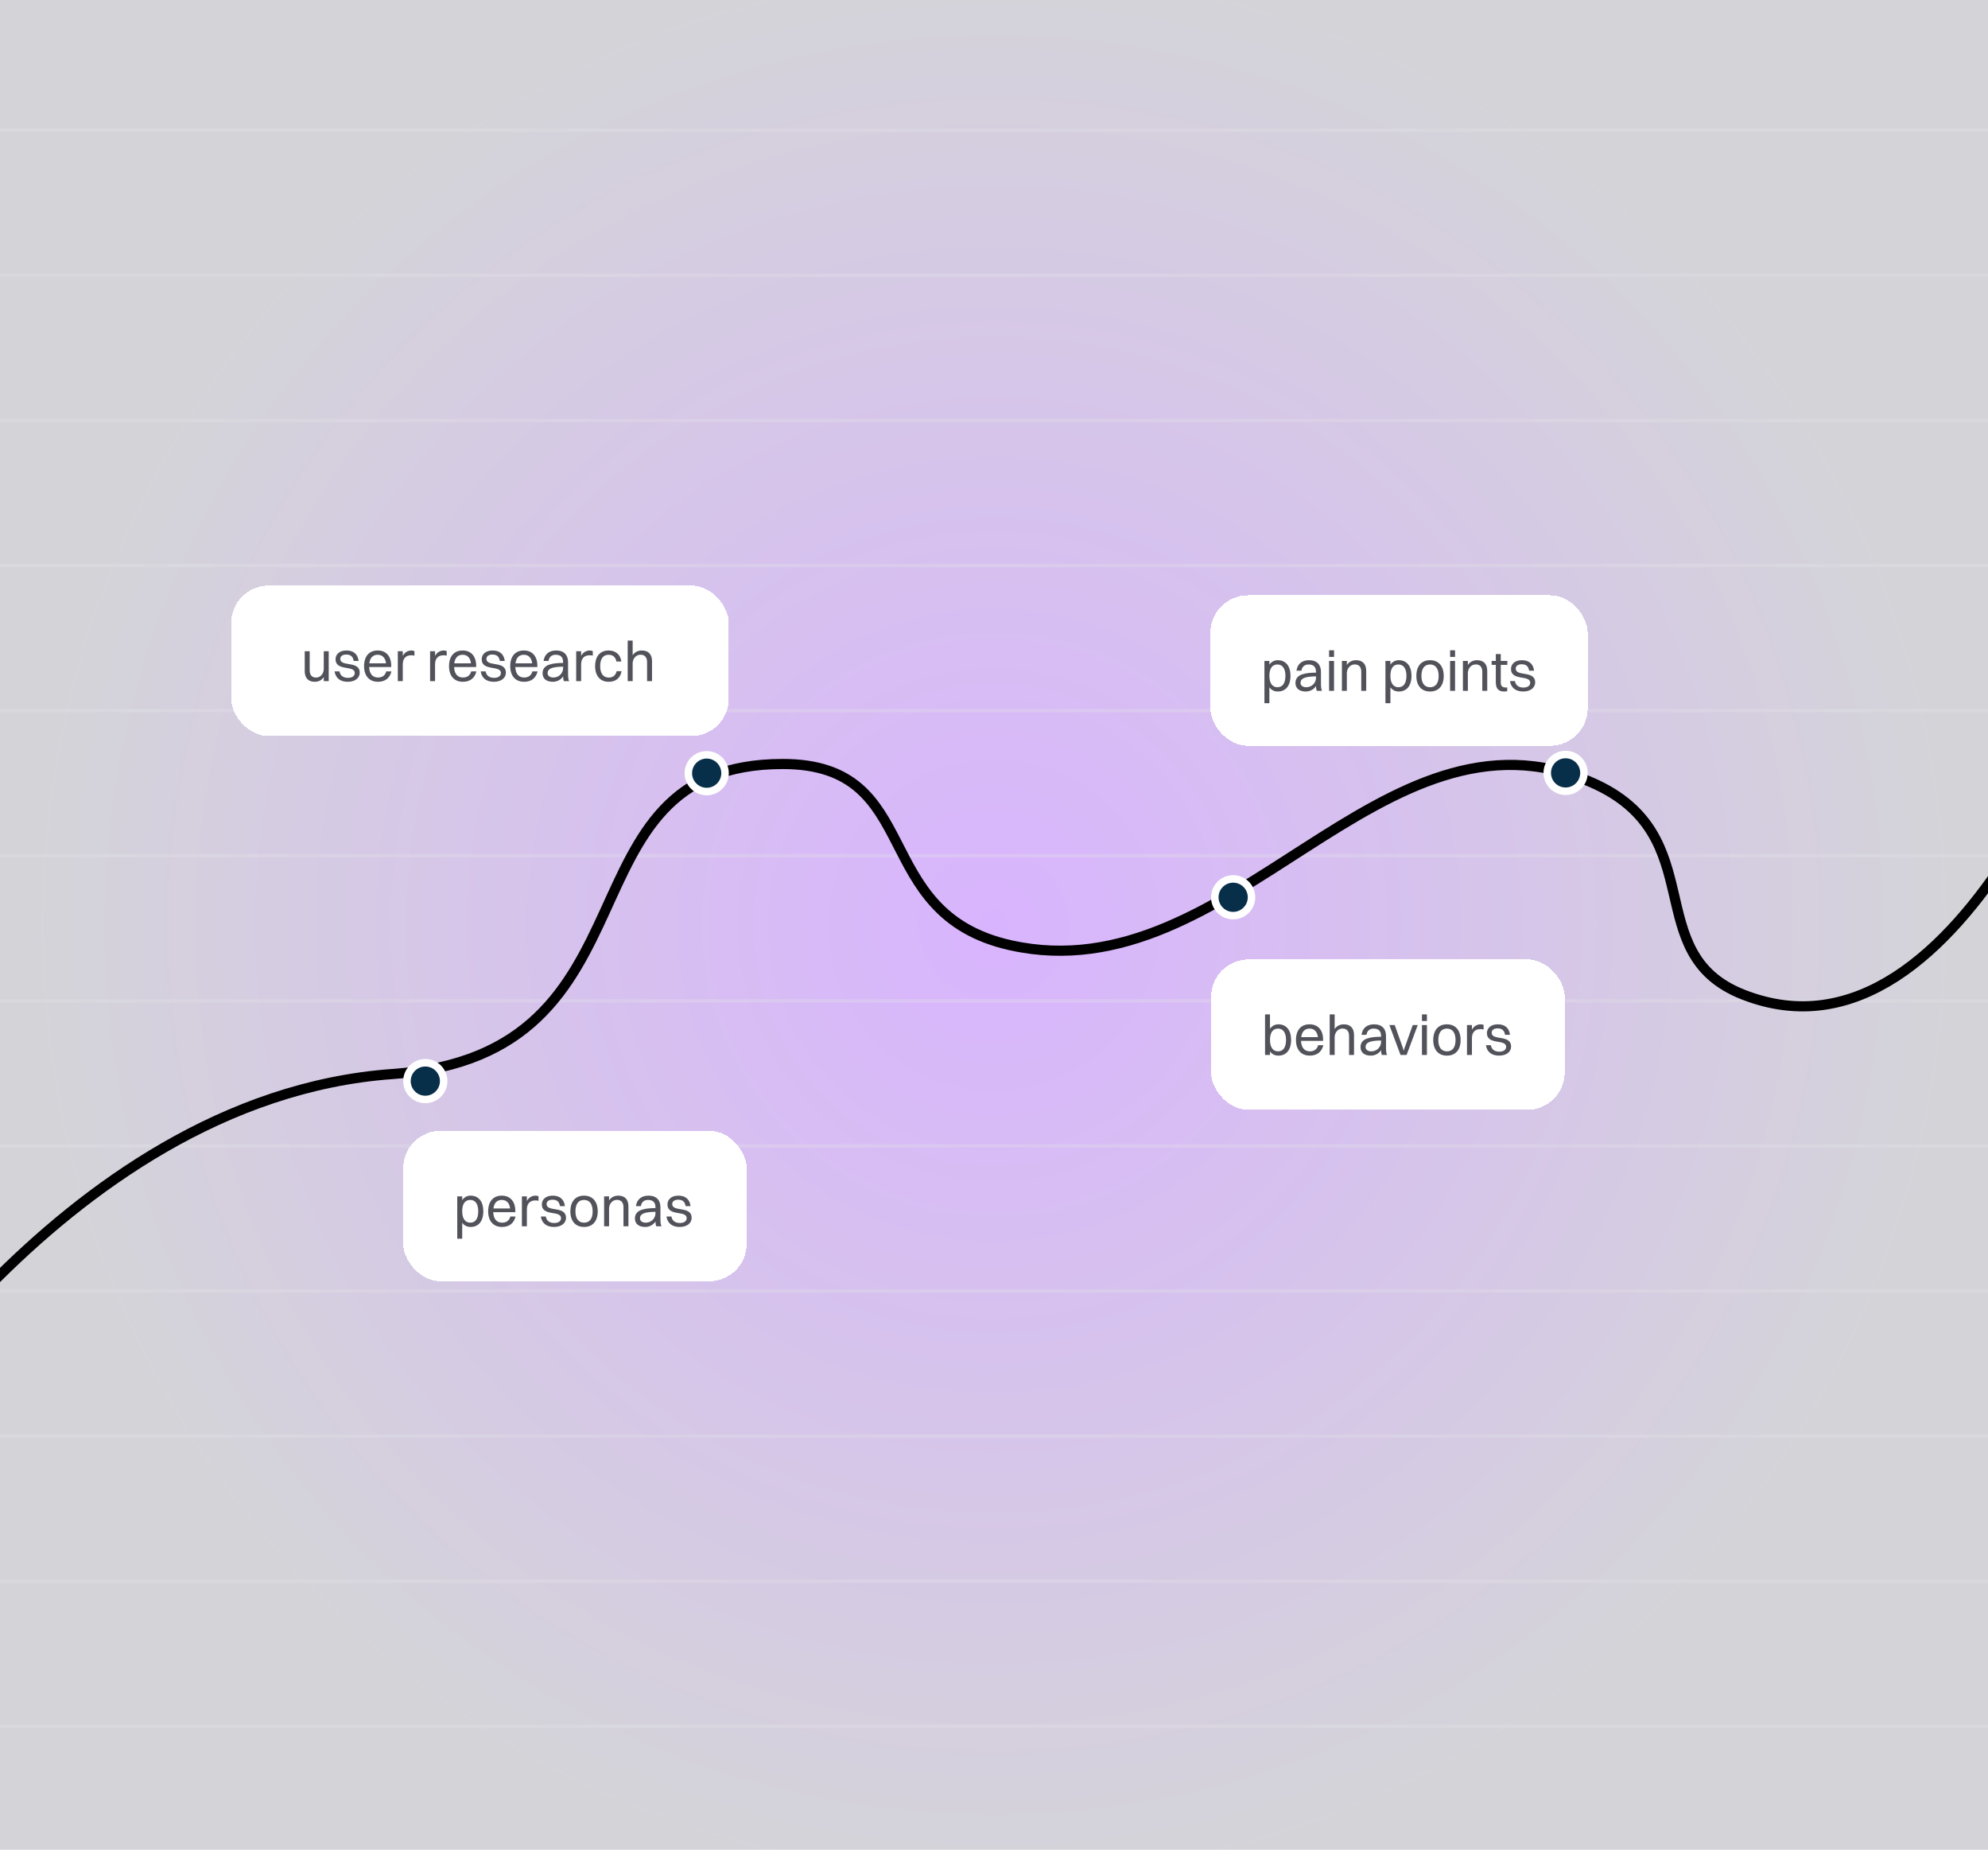 <?xml version="1.0" encoding="UTF-8"?>
<svg xmlns="http://www.w3.org/2000/svg" width="588" height="547" viewBox="0 0 588 547" fill="none">
  <g clip-path="url(#clip0_1129_20274)">
    <rect width="588" height="547" fill="url(#paint0_radial_1129_20274)"></rect>
    <g opacity="0.3">
      <line x1="-443" y1="38.5" x2="1080" y2="38.5" stroke="#E4E4E7"></line>
      <line x1="-443" y1="81.409" x2="1080" y2="81.409" stroke="#E4E4E7"></line>
      <line x1="-443" y1="124.318" x2="1080" y2="124.318" stroke="#E4E4E7"></line>
      <line x1="-443" y1="167.227" x2="1080" y2="167.227" stroke="#E4E4E7"></line>
      <line x1="-443" y1="210.137" x2="1080" y2="210.137" stroke="#E4E4E7"></line>
      <line x1="-443" y1="253.045" x2="1080" y2="253.045" stroke="#E4E4E7"></line>
      <line x1="-443" y1="295.955" x2="1080" y2="295.955" stroke="#E4E4E7"></line>
      <line x1="-443" y1="338.863" x2="1080" y2="338.863" stroke="#E4E4E7"></line>
      <line x1="-443" y1="381.773" x2="1080" y2="381.773" stroke="#E4E4E7"></line>
      <line x1="-443" y1="424.682" x2="1080" y2="424.682" stroke="#E4E4E7"></line>
      <line x1="-443" y1="467.592" x2="1080" y2="467.592" stroke="#E4E4E7"></line>
      <line x1="-443" y1="510.5" x2="1080" y2="510.5" stroke="#E4E4E7"></line>
    </g>
    <path d="M-48.156 437.728C-48.156 437.728 16.761 324.651 116.203 317.598C197.499 311.833 163.584 225.925 231.517 225.925C273.834 225.925 256.636 270.175 298.975 279.545C364.703 294.091 408.348 204.036 470.833 231.411C506.527 247.049 484.698 281.942 515.523 294.091C582.271 320.398 623.99 189.59 623.99 189.59" stroke="black" stroke-width="3"></path>
    <circle cx="125.797" cy="319.703" r="5.43" fill="#082F49" stroke="white" stroke-width="2.218"></circle>
    <g filter="url(#filter0_d_1129_20274)">
      <rect x="119.258" y="330.678" width="101.605" height="44.503" rx="11.102" fill="white" shape-rendering="crispEdges"></rect>
      <path d="M136.708 362.593H135.243V350.087H136.708V351.186C137.291 350.353 138.141 349.87 139.19 349.87C141.538 349.87 142.953 351.602 142.953 354.483C142.953 357.481 141.504 359.13 139.19 359.13C138.141 359.13 137.291 358.697 136.708 357.881V362.593ZM139.09 351.136C137.541 351.136 136.708 352.318 136.708 354.483C136.708 356.632 137.574 357.864 139.09 357.864C140.622 357.864 141.454 356.665 141.454 354.483C141.454 352.352 140.589 351.136 139.09 351.136ZM152.481 356.049C151.998 358.114 150.516 359.13 148.501 359.13C145.937 359.13 144.388 357.398 144.388 354.517C144.388 351.519 145.937 349.87 148.418 349.87C150.916 349.87 152.415 351.586 152.415 354.4V354.766H145.887C145.97 356.748 146.902 357.864 148.501 357.864C149.75 357.864 150.633 357.264 150.949 356.049H152.481ZM148.418 351.136C147.002 351.136 146.153 352.019 145.937 353.667H150.883C150.683 352.035 149.8 351.136 148.418 351.136ZM154.367 358.93V350.087H155.833V351.452C156.432 350.37 157.382 349.87 158.447 349.87C158.797 349.87 159.114 349.954 159.28 350.087V351.403C159.03 351.319 158.714 351.286 158.364 351.286C156.599 351.286 155.833 352.385 155.833 353.984V358.93H154.367ZM161.662 352.352C161.662 354.816 167.408 352.785 167.408 356.432C167.408 358.08 165.942 359.13 163.86 359.13C161.762 359.13 160.297 358.13 159.964 356.049H161.429C161.629 357.281 162.545 357.964 163.91 357.964C165.243 357.964 165.942 357.364 165.942 356.532C165.942 354.117 160.263 356.115 160.263 352.452C160.263 351.103 161.313 349.87 163.477 349.87C165.393 349.87 166.808 350.77 167.091 352.968H165.626C165.409 351.586 164.643 351.069 163.394 351.069C162.295 351.069 161.662 351.619 161.662 352.352ZM172.747 359.13C170.216 359.13 168.701 357.398 168.701 354.517C168.701 351.519 170.266 349.87 172.747 349.87C175.279 349.87 176.794 351.636 176.794 354.517C176.794 357.498 175.229 359.13 172.747 359.13ZM172.747 357.864C174.396 357.864 175.295 356.682 175.295 354.517C175.295 352.368 174.379 351.136 172.747 351.136C171.099 351.136 170.199 352.335 170.199 354.517C170.199 356.648 171.115 357.864 172.747 357.864ZM178.68 358.93V350.087H180.146V351.286C180.745 350.353 181.711 349.87 182.877 349.87C184.759 349.87 185.874 350.97 185.874 353.018V358.93H184.409V353.318C184.409 351.985 183.809 351.119 182.477 351.119C181.012 351.119 180.146 352.435 180.146 353.701V358.93H178.68ZM189.559 352.968H188.094C188.377 351.02 189.659 349.87 191.824 349.87C194.189 349.87 195.338 351.253 195.338 353.318V356.798C195.338 357.814 195.421 358.447 195.654 358.93H194.105C193.939 358.58 193.889 358.064 193.872 357.531C193.123 358.647 191.924 359.13 190.858 359.13C189.026 359.13 187.794 358.28 187.794 356.598C187.794 355.383 188.46 354.5 189.759 354.067C190.958 353.667 192.174 353.567 193.872 353.551V353.351C193.872 351.919 193.206 351.136 191.691 351.136C190.425 351.136 189.742 351.836 189.559 352.968ZM189.293 356.565C189.293 357.381 189.975 357.864 191.008 357.864C192.64 357.864 193.872 356.582 193.872 355.066V354.65C190.109 354.683 189.293 355.483 189.293 356.565ZM198.823 352.352C198.823 354.816 204.568 352.785 204.568 356.432C204.568 358.08 203.102 359.13 201.021 359.13C198.922 359.13 197.457 358.13 197.124 356.049H198.589C198.789 357.281 199.705 357.964 201.071 357.964C202.403 357.964 203.102 357.364 203.102 356.532C203.102 354.117 197.424 356.115 197.424 352.452C197.424 351.103 198.473 349.87 200.638 349.87C202.553 349.87 203.968 350.77 204.251 352.968H202.786C202.569 351.586 201.803 351.069 200.554 351.069C199.455 351.069 198.823 351.619 198.823 352.352Z" fill="#52525B"></path>
    </g>
    <circle cx="364.736" cy="265.34" r="5.43" fill="#082F49" stroke="white" stroke-width="2.218"></circle>
    <g filter="url(#filter1_d_1129_20274)">
      <rect x="358.197" y="280.014" width="104.605" height="44.503" rx="11.102" fill="white" shape-rendering="crispEdges"></rect>
      <path d="M375.631 308.266H374.166V296.275H375.631V300.522C376.214 299.689 377.063 299.206 378.112 299.206C380.461 299.206 381.876 300.938 381.876 303.819C381.876 306.817 380.427 308.465 378.112 308.465C377.063 308.465 376.214 308.032 375.631 307.216V308.266ZM378.013 300.472C376.464 300.472 375.631 301.654 375.631 303.819C375.631 305.968 376.497 307.2 378.013 307.2C379.545 307.2 380.377 306.001 380.377 303.819C380.377 301.688 379.511 300.472 378.013 300.472ZM391.404 305.385C390.921 307.45 389.439 308.465 387.424 308.465C384.86 308.465 383.311 306.734 383.311 303.853C383.311 300.855 384.86 299.206 387.341 299.206C389.839 299.206 391.338 300.922 391.338 303.736V304.102H384.81C384.893 306.084 385.826 307.2 387.424 307.2C388.673 307.2 389.556 306.6 389.872 305.385H391.404ZM387.341 300.472C385.926 300.472 385.076 301.355 384.86 303.003H389.806C389.606 301.371 388.723 300.472 387.341 300.472ZM393.291 308.266V296.275H394.756V300.622C395.356 299.689 396.321 299.206 397.487 299.206C399.369 299.206 400.485 300.305 400.485 302.354V308.266H399.019V302.654C399.019 301.321 398.42 300.455 397.088 300.455C395.622 300.455 394.756 301.771 394.756 303.037V308.266H393.291ZM404.169 302.304H402.704C402.987 300.355 404.269 299.206 406.434 299.206C408.799 299.206 409.948 300.589 409.948 302.654V306.134C409.948 307.15 410.031 307.783 410.264 308.266H408.716C408.549 307.916 408.499 307.4 408.483 306.867C407.733 307.983 406.534 308.465 405.468 308.465C403.637 308.465 402.404 307.616 402.404 305.934C402.404 304.719 403.07 303.836 404.369 303.403C405.568 303.003 406.784 302.903 408.483 302.887V302.687C408.483 301.255 407.816 300.472 406.301 300.472C405.035 300.472 404.353 301.171 404.169 302.304ZM403.903 305.901C403.903 306.717 404.586 307.2 405.618 307.2C407.25 307.2 408.483 305.918 408.483 304.402V303.986C404.719 304.019 403.903 304.818 403.903 305.901ZM414.24 308.266L410.943 299.423H412.525L414.973 306.284L415.189 307.05L415.406 306.284L417.854 299.423H419.336L416.039 308.266H414.24ZM420.579 298.241V296.275H422.045V298.241H420.579ZM420.579 308.266V299.423H422.045V308.266H420.579ZM427.966 308.465C425.434 308.465 423.919 306.734 423.919 303.853C423.919 300.855 425.484 299.206 427.966 299.206C430.497 299.206 432.012 300.972 432.012 303.853C432.012 306.833 430.447 308.465 427.966 308.465ZM427.966 307.2C429.614 307.2 430.514 306.017 430.514 303.853C430.514 301.704 429.598 300.472 427.966 300.472C426.317 300.472 425.418 301.671 425.418 303.853C425.418 305.984 426.334 307.2 427.966 307.2ZM433.899 308.266V299.423H435.364V300.788C435.964 299.706 436.913 299.206 437.979 299.206C438.328 299.206 438.645 299.29 438.811 299.423V300.738C438.561 300.655 438.245 300.622 437.895 300.622C436.13 300.622 435.364 301.721 435.364 303.32V308.266H433.899ZM441.193 301.688C441.193 304.152 446.939 302.121 446.939 305.768C446.939 307.416 445.473 308.465 443.392 308.465C441.293 308.465 439.828 307.466 439.495 305.385H440.96C441.16 306.617 442.076 307.3 443.442 307.3C444.774 307.3 445.473 306.7 445.473 305.868C445.473 303.453 439.795 305.451 439.795 301.788C439.795 300.439 440.844 299.206 443.009 299.206C444.924 299.206 446.339 300.106 446.622 302.304H445.157C444.94 300.922 444.174 300.405 442.925 300.405C441.826 300.405 441.193 300.955 441.193 301.688Z" fill="#52525B"></path>
    </g>
    <g filter="url(#filter2_d_1129_20274)">
      <rect x="68.375" y="169.465" width="147.184" height="44.503" rx="11.102" fill="white" shape-rendering="crispEdges"></rect>
      <path d="M95.761 194.103V188.874H97.227V197.717H95.761V196.518C95.162 197.45 94.229 197.917 93.08 197.917C91.232 197.917 90.132 196.834 90.132 194.786V188.874H91.598V194.486C91.598 195.818 92.181 196.668 93.48 196.668C94.912 196.668 95.761 195.369 95.761 194.103ZM100.647 191.139C100.647 193.604 106.393 191.572 106.393 195.219C106.393 196.867 104.927 197.917 102.846 197.917C100.747 197.917 99.282 196.917 98.949 194.836H100.414C100.614 196.068 101.53 196.751 102.895 196.751C104.228 196.751 104.927 196.151 104.927 195.319C104.927 192.904 99.249 194.902 99.249 191.239C99.249 189.89 100.298 188.658 102.462 188.658C104.378 188.658 105.793 189.557 106.076 191.755H104.611C104.394 190.373 103.628 189.857 102.379 189.857C101.28 189.857 100.647 190.406 100.647 191.139ZM115.779 194.836C115.296 196.901 113.814 197.917 111.799 197.917C109.234 197.917 107.686 196.185 107.686 193.304C107.686 190.306 109.234 188.658 111.716 188.658C114.214 188.658 115.712 190.373 115.712 193.187V193.554H109.184C109.268 195.535 110.2 196.651 111.799 196.651C113.048 196.651 113.931 196.051 114.247 194.836H115.779ZM111.716 189.923C110.3 189.923 109.451 190.806 109.234 192.454H114.18C113.981 190.822 113.098 189.923 111.716 189.923ZM117.665 197.717V188.874H119.131V190.24C119.73 189.157 120.679 188.658 121.745 188.658C122.095 188.658 122.411 188.741 122.578 188.874V190.19C122.328 190.106 122.012 190.073 121.662 190.073C119.897 190.073 119.131 191.172 119.131 192.771V197.717H117.665ZM127.211 197.717V188.874H128.677V190.24C129.276 189.157 130.226 188.658 131.291 188.658C131.641 188.658 131.958 188.741 132.124 188.874V190.19C131.874 190.106 131.558 190.073 131.208 190.073C129.443 190.073 128.677 191.172 128.677 192.771V197.717H127.211ZM140.905 194.836C140.422 196.901 138.94 197.917 136.925 197.917C134.36 197.917 132.812 196.185 132.812 193.304C132.812 190.306 134.36 188.658 136.842 188.658C139.34 188.658 140.838 190.373 140.838 193.187V193.554H134.31C134.394 195.535 135.326 196.651 136.925 196.651C138.174 196.651 139.056 196.051 139.373 194.836H140.905ZM136.842 189.923C135.426 189.923 134.577 190.806 134.36 192.454H139.306C139.106 190.822 138.224 189.923 136.842 189.923ZM143.874 191.139C143.874 193.604 149.619 191.572 149.619 195.219C149.619 196.867 148.153 197.917 146.072 197.917C143.973 197.917 142.508 196.917 142.175 194.836H143.64C143.84 196.068 144.756 196.751 146.122 196.751C147.454 196.751 148.153 196.151 148.153 195.319C148.153 192.904 142.475 194.902 142.475 191.239C142.475 189.89 143.524 188.658 145.689 188.658C147.604 188.658 149.019 189.557 149.302 191.755H147.837C147.62 190.373 146.854 189.857 145.605 189.857C144.506 189.857 143.874 190.406 143.874 191.139ZM159.005 194.836C158.522 196.901 157.04 197.917 155.025 197.917C152.461 197.917 150.912 196.185 150.912 193.304C150.912 190.306 152.461 188.658 154.942 188.658C157.44 188.658 158.939 190.373 158.939 193.187V193.554H152.411C152.494 195.535 153.427 196.651 155.025 196.651C156.274 196.651 157.157 196.051 157.473 194.836H159.005ZM154.942 189.923C153.526 189.923 152.677 190.806 152.461 192.454H157.407C157.207 190.822 156.324 189.923 154.942 189.923ZM162.24 191.755H160.775C161.058 189.807 162.34 188.658 164.505 188.658C166.87 188.658 168.019 190.04 168.019 192.105V195.585C168.019 196.601 168.102 197.234 168.335 197.717H166.787C166.62 197.367 166.57 196.851 166.554 196.318C165.804 197.434 164.605 197.917 163.539 197.917C161.707 197.917 160.475 197.067 160.475 195.385C160.475 194.17 161.141 193.287 162.44 192.854C163.639 192.454 164.855 192.355 166.554 192.338V192.138C166.554 190.706 165.887 189.923 164.372 189.923C163.106 189.923 162.424 190.623 162.24 191.755ZM161.974 195.352C161.974 196.168 162.657 196.651 163.689 196.651C165.321 196.651 166.554 195.369 166.554 193.853V193.437C162.79 193.47 161.974 194.27 161.974 195.352ZM170.421 197.717V188.874H171.887V190.24C172.486 189.157 173.436 188.658 174.501 188.658C174.851 188.658 175.168 188.741 175.334 188.874V190.19C175.084 190.106 174.768 190.073 174.418 190.073C172.653 190.073 171.887 191.172 171.887 192.771V197.717H170.421ZM183.782 191.922H182.316C182.083 190.573 181.184 189.923 180.018 189.923C178.386 189.923 177.52 191.122 177.52 193.304C177.52 195.452 178.436 196.668 180.068 196.668C181.251 196.668 182.1 196.035 182.383 194.769H183.848C183.449 196.967 181.967 197.917 180.035 197.917C177.52 197.917 176.022 196.168 176.022 193.304C176.022 190.306 177.554 188.658 180.018 188.658C181.967 188.658 183.499 189.757 183.782 191.922ZM185.66 197.717V185.727H187.125V190.073C187.725 189.141 188.69 188.658 189.856 188.658C191.738 188.658 192.854 189.757 192.854 191.805V197.717H191.388V192.105C191.388 190.772 190.789 189.907 189.456 189.907C187.991 189.907 187.125 191.222 187.125 192.488V197.717H185.66Z" fill="#52525B"></path>
    </g>
    <circle cx="209.021" cy="228.642" r="5.43" fill="#082F49" stroke="white" stroke-width="2.218"></circle>
    <g filter="url(#filter3_d_1129_20274)">
      <rect x="358" y="172.338" width="111.605" height="44.503" rx="11.102" fill="white" shape-rendering="crispEdges"></rect>
      <path d="M375.451 204.254H373.985V191.747H375.451V192.846C376.033 192.014 376.883 191.531 377.932 191.531C380.28 191.531 381.695 193.263 381.695 196.143C381.695 199.141 380.247 200.79 377.932 200.79C376.883 200.79 376.033 200.357 375.451 199.541V204.254ZM377.832 192.796C376.283 192.796 375.451 193.979 375.451 196.143C375.451 198.292 376.317 199.524 377.832 199.524C379.364 199.524 380.197 198.325 380.197 196.143C380.197 194.012 379.331 192.796 377.832 192.796ZM384.929 194.628H383.463C383.746 192.68 385.029 191.531 387.193 191.531C389.558 191.531 390.707 192.913 390.707 194.978V198.458C390.707 199.474 390.79 200.107 391.024 200.59H389.475C389.308 200.24 389.258 199.724 389.242 199.191C388.492 200.307 387.293 200.79 386.228 200.79C384.396 200.79 383.163 199.94 383.163 198.258C383.163 197.043 383.829 196.16 385.128 195.727C386.327 195.327 387.543 195.228 389.242 195.211V195.011C389.242 193.579 388.576 192.796 387.06 192.796C385.795 192.796 385.112 193.496 384.929 194.628ZM384.662 198.225C384.662 199.041 385.345 199.524 386.377 199.524C388.009 199.524 389.242 198.242 389.242 196.726V196.31C385.478 196.343 384.662 197.143 384.662 198.225ZM393.11 190.565V188.6H394.575V190.565H393.11ZM393.11 200.59V191.747H394.575V200.59H393.11ZM396.899 200.59V191.747H398.364V192.946C398.964 192.014 399.93 191.531 401.095 191.531C402.977 191.531 404.093 192.63 404.093 194.678V200.59H402.627V194.978C402.627 193.646 402.028 192.78 400.696 192.78C399.23 192.78 398.364 194.095 398.364 195.361V200.59H396.899ZM411.245 204.254H409.779V191.747H411.245V192.846C411.828 192.014 412.677 191.531 413.726 191.531C416.074 191.531 417.49 193.263 417.49 196.143C417.49 199.141 416.041 200.79 413.726 200.79C412.677 200.79 411.828 200.357 411.245 199.541V204.254ZM413.626 192.796C412.077 192.796 411.245 193.979 411.245 196.143C411.245 198.292 412.111 199.524 413.626 199.524C415.158 199.524 415.991 198.325 415.991 196.143C415.991 194.012 415.125 192.796 413.626 192.796ZM422.971 200.79C420.44 200.79 418.924 199.058 418.924 196.177C418.924 193.179 420.49 191.531 422.971 191.531C425.502 191.531 427.018 193.296 427.018 196.177C427.018 199.158 425.452 200.79 422.971 200.79ZM422.971 199.524C424.62 199.524 425.519 198.342 425.519 196.177C425.519 194.029 424.603 192.796 422.971 192.796C421.322 192.796 420.423 193.995 420.423 196.177C420.423 198.308 421.339 199.524 422.971 199.524ZM428.904 190.565V188.6H430.369V190.565H428.904ZM428.904 200.59V191.747H430.369V200.59H428.904ZM432.693 200.59V191.747H434.159V192.946C434.758 192.014 435.724 191.531 436.89 191.531C438.771 191.531 439.887 192.63 439.887 194.678V200.59H438.422V194.978C438.422 193.646 437.822 192.78 436.49 192.78C435.024 192.78 434.159 194.095 434.159 195.361V200.59H432.693ZM442.423 198.042V192.913H441.19V191.747H442.423V189.715H443.888V191.747H445.837V192.913H443.888V198.042C443.888 199.108 444.205 199.607 445.504 199.607H445.803V200.656C445.637 200.74 445.27 200.79 444.854 200.79C443.206 200.79 442.423 199.907 442.423 198.042ZM448.314 194.012C448.314 196.477 454.06 194.445 454.06 198.092C454.06 199.741 452.594 200.79 450.513 200.79C448.414 200.79 446.949 199.79 446.616 197.709H448.081C448.281 198.941 449.197 199.624 450.562 199.624C451.895 199.624 452.594 199.024 452.594 198.192C452.594 195.777 446.915 197.775 446.915 194.112C446.915 192.763 447.965 191.531 450.13 191.531C452.045 191.531 453.46 192.43 453.743 194.628H452.278C452.061 193.246 451.295 192.73 450.046 192.73C448.947 192.73 448.314 193.279 448.314 194.012Z" fill="#52525B"></path>
    </g>
    <circle cx="463.066" cy="228.556" r="5.43" fill="#082F49" stroke="white" stroke-width="2.218"></circle>
  </g>
  <defs>
    <filter id="filter0_d_1129_20274" x="82.251" y="297.372" width="175.619" height="118.517" filterUnits="userSpaceOnUse" color-interpolation-filters="sRGB">
      <feFlood flood-opacity="0" result="BackgroundImageFix"></feFlood>
      <feColorMatrix in="SourceAlpha" type="matrix" values="0 0 0 0 0 0 0 0 0 0 0 0 0 0 0 0 0 0 127 0" result="hardAlpha"></feColorMatrix>
      <feOffset dy="3.701"></feOffset>
      <feGaussianBlur stdDeviation="18.503"></feGaussianBlur>
      <feComposite in2="hardAlpha" operator="out"></feComposite>
      <feColorMatrix type="matrix" values="0 0 0 0 0 0 0 0 0 0 0 0 0 0 0 0 0 0 0.16 0"></feColorMatrix>
      <feBlend mode="normal" in2="BackgroundImageFix" result="effect1_dropShadow_1129_20274"></feBlend>
      <feBlend mode="normal" in="SourceGraphic" in2="effect1_dropShadow_1129_20274" result="shape"></feBlend>
    </filter>
    <filter id="filter1_d_1129_20274" x="321.191" y="246.708" width="178.619" height="118.517" filterUnits="userSpaceOnUse" color-interpolation-filters="sRGB">
      <feFlood flood-opacity="0" result="BackgroundImageFix"></feFlood>
      <feColorMatrix in="SourceAlpha" type="matrix" values="0 0 0 0 0 0 0 0 0 0 0 0 0 0 0 0 0 0 127 0" result="hardAlpha"></feColorMatrix>
      <feOffset dy="3.701"></feOffset>
      <feGaussianBlur stdDeviation="18.503"></feGaussianBlur>
      <feComposite in2="hardAlpha" operator="out"></feComposite>
      <feColorMatrix type="matrix" values="0 0 0 0 0 0 0 0 0 0 0 0 0 0 0 0 0 0 0.16 0"></feColorMatrix>
      <feBlend mode="normal" in2="BackgroundImageFix" result="effect1_dropShadow_1129_20274"></feBlend>
      <feBlend mode="normal" in="SourceGraphic" in2="effect1_dropShadow_1129_20274" result="shape"></feBlend>
    </filter>
    <filter id="filter2_d_1129_20274" x="31.368" y="136.159" width="221.197" height="118.517" filterUnits="userSpaceOnUse" color-interpolation-filters="sRGB">
      <feFlood flood-opacity="0" result="BackgroundImageFix"></feFlood>
      <feColorMatrix in="SourceAlpha" type="matrix" values="0 0 0 0 0 0 0 0 0 0 0 0 0 0 0 0 0 0 127 0" result="hardAlpha"></feColorMatrix>
      <feOffset dy="3.701"></feOffset>
      <feGaussianBlur stdDeviation="18.503"></feGaussianBlur>
      <feComposite in2="hardAlpha" operator="out"></feComposite>
      <feColorMatrix type="matrix" values="0 0 0 0 0 0 0 0 0 0 0 0 0 0 0 0 0 0 0.16 0"></feColorMatrix>
      <feBlend mode="normal" in2="BackgroundImageFix" result="effect1_dropShadow_1129_20274"></feBlend>
      <feBlend mode="normal" in="SourceGraphic" in2="effect1_dropShadow_1129_20274" result="shape"></feBlend>
    </filter>
    <filter id="filter3_d_1129_20274" x="320.993" y="139.032" width="185.619" height="118.517" filterUnits="userSpaceOnUse" color-interpolation-filters="sRGB">
      <feFlood flood-opacity="0" result="BackgroundImageFix"></feFlood>
      <feColorMatrix in="SourceAlpha" type="matrix" values="0 0 0 0 0 0 0 0 0 0 0 0 0 0 0 0 0 0 127 0" result="hardAlpha"></feColorMatrix>
      <feOffset dy="3.701"></feOffset>
      <feGaussianBlur stdDeviation="18.503"></feGaussianBlur>
      <feComposite in2="hardAlpha" operator="out"></feComposite>
      <feColorMatrix type="matrix" values="0 0 0 0 0 0 0 0 0 0 0 0 0 0 0 0 0 0 0.16 0"></feColorMatrix>
      <feBlend mode="normal" in2="BackgroundImageFix" result="effect1_dropShadow_1129_20274"></feBlend>
      <feBlend mode="normal" in="SourceGraphic" in2="effect1_dropShadow_1129_20274" result="shape"></feBlend>
    </filter>
    <radialGradient id="paint0_radial_1129_20274" cx="0" cy="0" r="1" gradientUnits="userSpaceOnUse" gradientTransform="translate(294 273.5) scale(283.9 283.9)">
      <stop stop-color="#D8B4FE"></stop>
      <stop offset="1" stop-color="#D4D4D8"></stop>
    </radialGradient>
    <clipPath id="clip0_1129_20274">
      <rect width="588" height="547" fill="white"></rect>
    </clipPath>
  </defs>
</svg>
